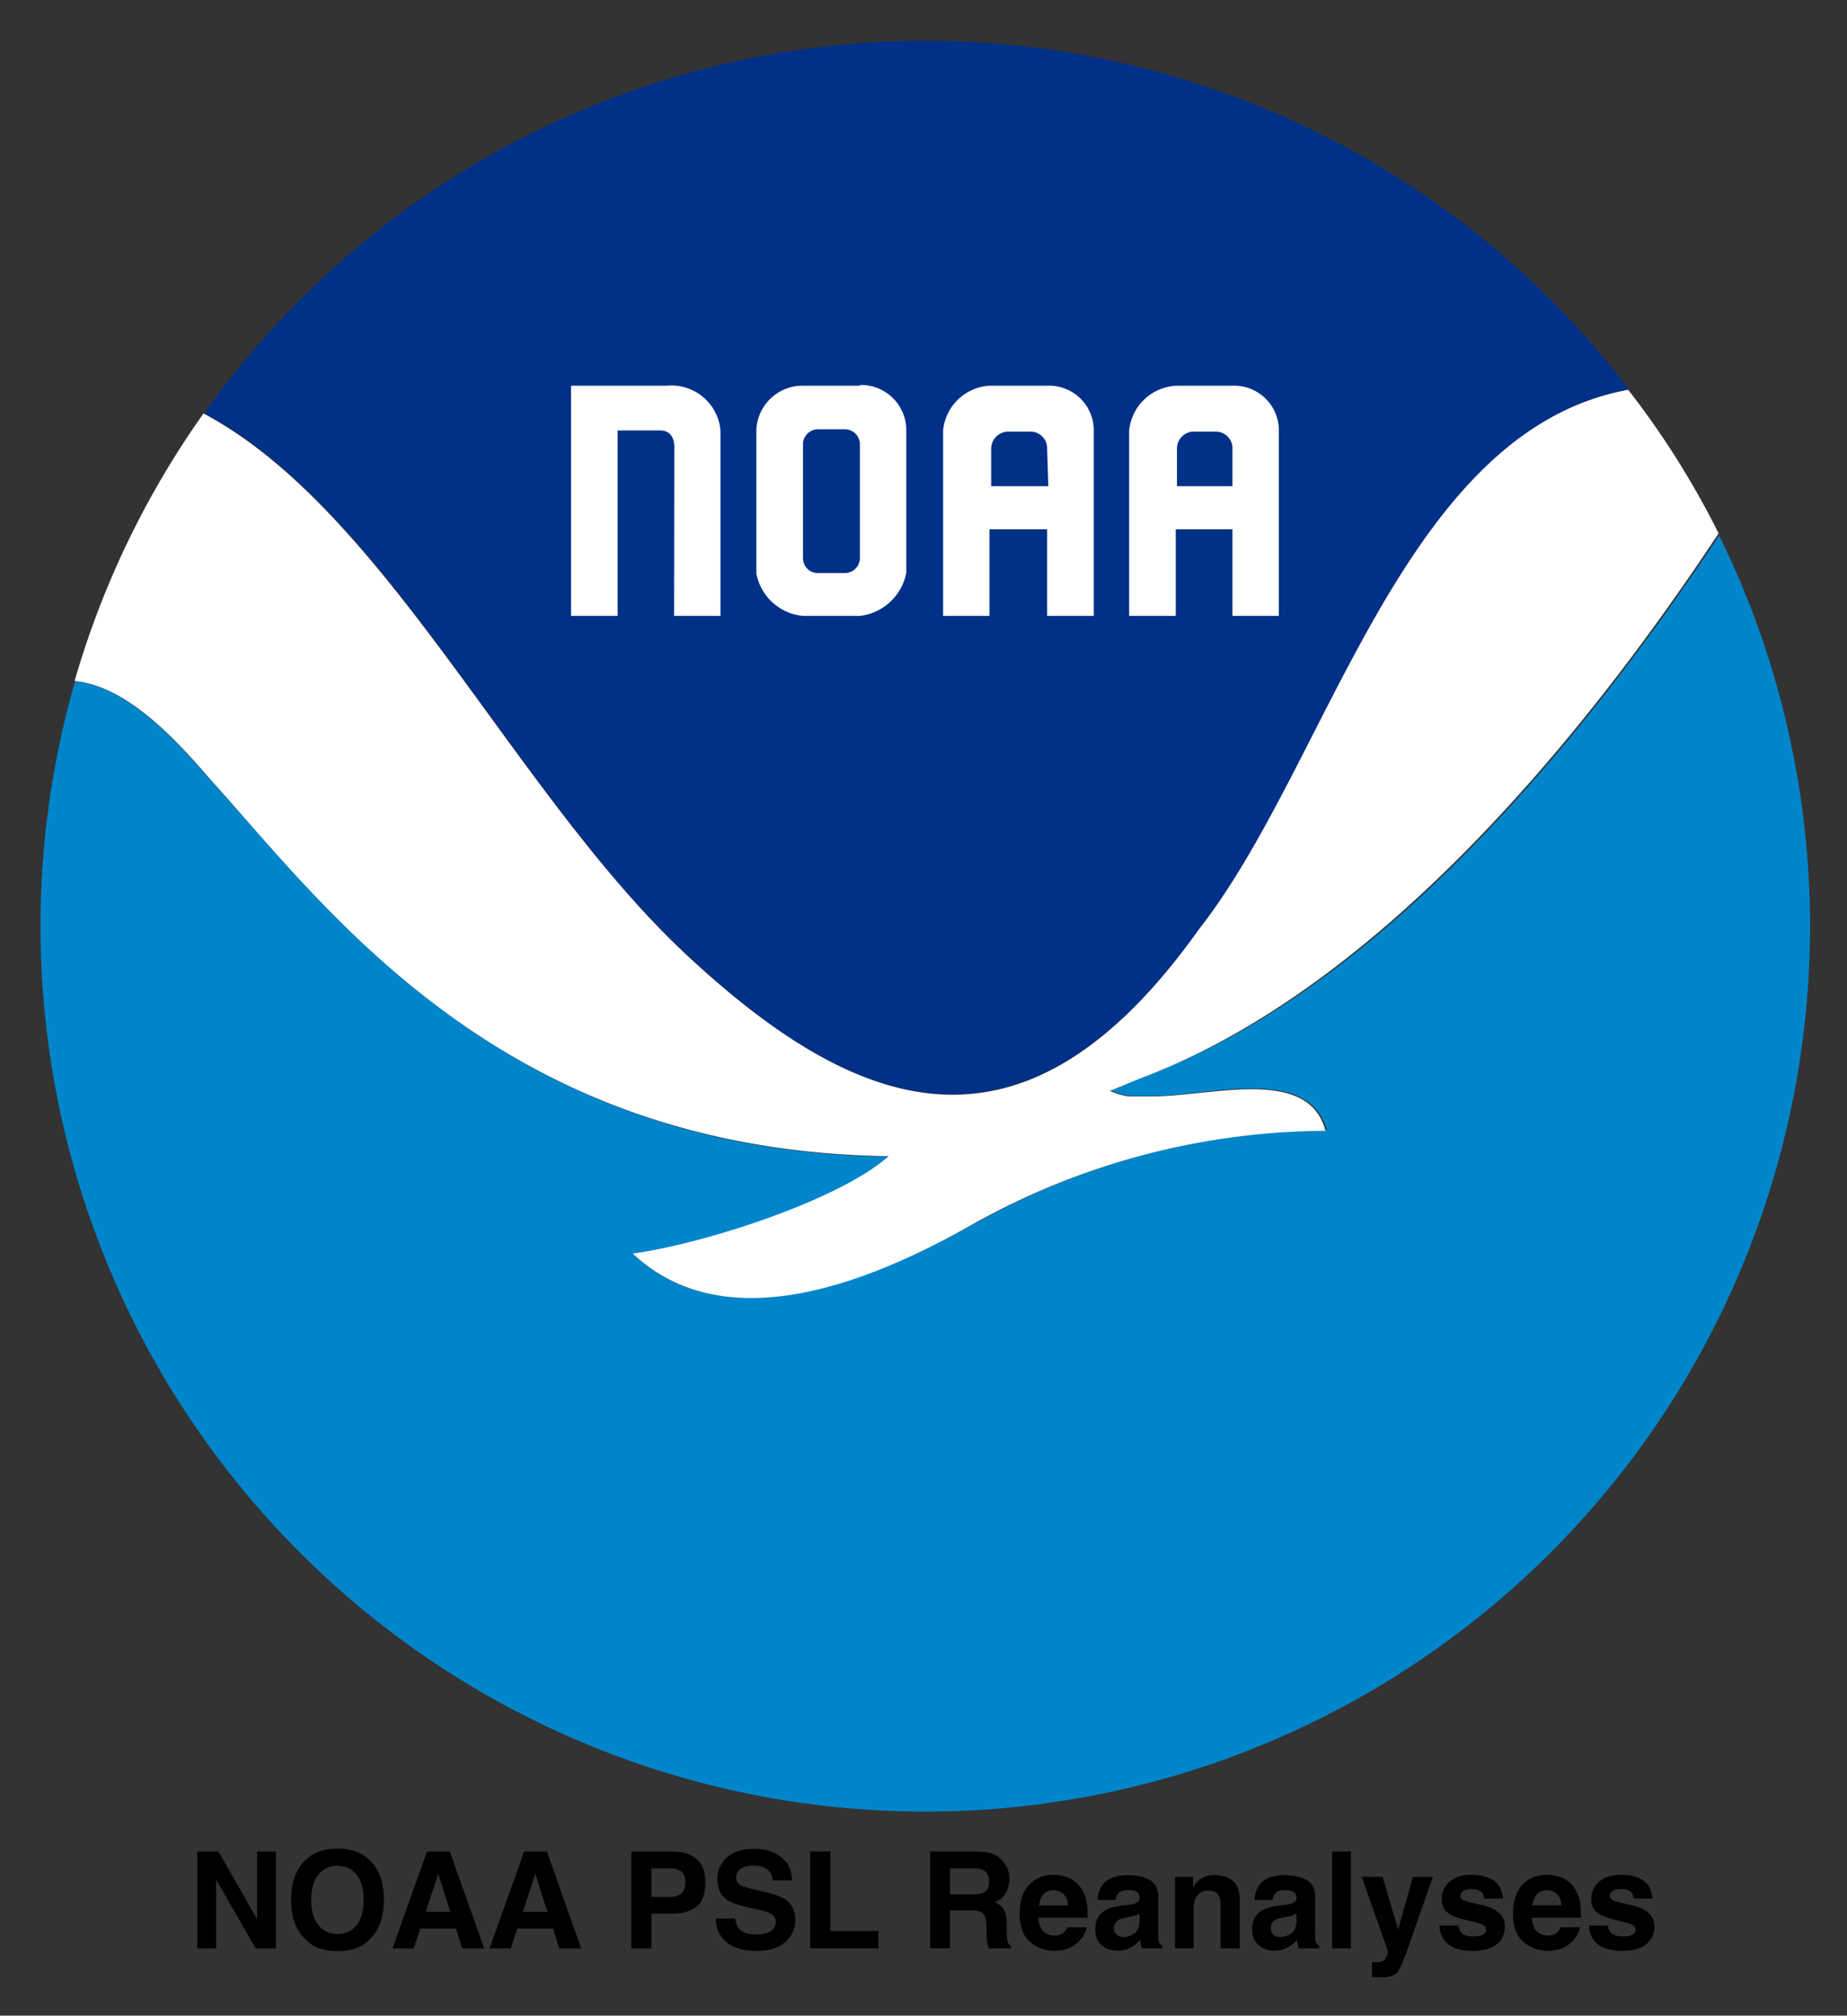 <svg xmlns="http://www.w3.org/2000/svg" role="img" viewBox="-1.74 -1.74 77.24 84.24"><rect x="-1.74" y="-1.74" width="77.24" height="84.24" fill="#333333" stroke="none"/><title>NOAA PSL Reanalyses logo</title><defs><style>.cls-2{fill:#fff}</style></defs><g id="Digital_Logo" data-name="Digital Logo"><g id="For_Print" data-name="For Print"><path id="Water" fill="#0085ca" d="M70.17 20.61c-5.27 7.93-14 19-24.19 22.69l-1.26.53a2.86 2.86 0 0 0 .77.23h1.2c2.58-.1 6.3-1.19 7.06 1.43A30.55 30.55 0 0 0 39 49.41c-4.61 2.53-10.45 4.81-14.27 1.26 3.06-.41 8.71-2.26 10.7-4.07C19.25 46.38 12.06 36.3 7 30.79c-1.82-2.11-3.69-3.88-5.6-4.06a37 37 0 1 0 68.74-6.12z"/><path id="Bird" d="M7 30.77c5 5.51 12.22 15.58 28.42 15.81-2 1.8-7.64 3.65-10.7 4.07C28.53 54.22 34.41 52 39 49.39a30.46 30.46 0 0 1 14.69-3.87C53 42.9 49.23 44 46.65 44.08h-1.2a2.63 2.63 0 0 1-.77-.23l1.26-.52c10.16-3.79 18.91-14.79 24.19-22.78a35.57 35.57 0 0 0-3.78-6c-9.52 1.74-12.6 15.68-18 22.59-7.16 10.08-14 7.85-21.27 1.13S14.44 19.61 6.77 15.54a37.06 37.06 0 0 0-5.39 11.18c1.96.19 3.83 1.96 5.62 4.05z" class="cls-2"/><path id="Sky" fill="#003087" d="M27.1 38.26c7.22 6.72 14.11 8.92 21.28-1.14 5.45-6.91 8.5-20.85 18-22.59a37 37 0 0 0-59.58 1c7.69 4.08 13.08 16.12 20.3 22.73z"/><path id="Wordmark" d="M26.45 24h1.94v-7.75a2.06 2.06 0 0 0-2.25-1.87h-4V24h1.95v-7.75h1.78c.38 0 .59.26.59.7zm11.25 0v-7.75a2.07 2.07 0 0 1 1.94-1.87h2.41A1.87 1.87 0 0 1 44 16.17V24h-1.95v-3.62h-2.41V24zm4.35-7a.69.69 0 0 0-.68-.7h-1a.72.72 0 0 0-.66.7v1.58h2.39zm3.43 7v-7.75a2.08 2.08 0 0 1 2-1.87h2.32a1.87 1.87 0 0 1 1.94 1.79V24H49.8v-3.62h-2.37V24zm4.32-7a.69.69 0 0 0-.68-.7h-1a.71.71 0 0 0-.64.7v1.58h2.32zm-15.58-2.62h-2.38a1.93 1.93 0 0 0-1.95 1.85v6A2.19 2.19 0 0 0 31.84 24h2.38a2.24 2.24 0 0 0 1.94-1.8v-6a1.89 1.89 0 0 0-1.93-1.85zm0 7.2a.63.63 0 0 1-.63.63h-1.11a.62.62 0 0 1-.64-.62v-4.76a.63.63 0 0 1 .63-.63h1.11a.63.63 0 0 1 .64.61v4.77z" class="cls-2"/></g></g><path d="M6.511 75.643v4.047h.788V76.815l1.653 2.875h.846v-4.047h-.788v2.826l-1.612-2.826zm1.674-.008zm4.988 3.08c-.197.248-.463.371-.798.371s-.602-.123-.801-.371c-.2-.247-.3-.598-.3-1.054 0-.455.1-.807.3-1.054.199-.247.466-.371.801-.371.335 0 .601.124.798.373.196.248.294.599.294 1.053 0 .456-.098.808-.294 1.054zm.528.615c.408-.387.612-.943.612-1.67 0-.741-.204-1.298-.612-1.669-.305-.316-.747-.472-1.326-.472-.578 0-1.02.157-1.326.472-.41.371-.615.928-.615 1.669 0 .727.205 1.283.615 1.67.306.315.748.472 1.326.472.579 0 1.021-.157 1.326-.472zm-1.326-3.811zm3.69 2.641l.522-1.592.505 1.592zm.052-2.518l-1.444 4.047h.884l.28-.832h1.491l.261.832h.918l-1.434-4.047zm.472 0zm3.536 2.518l.522-1.592.505 1.592zm.052-2.518l-1.445 4.047h.884l.28-.832h1.491l.261.832h.917l-1.433-4.047zm.472 0zm6.105.837c.111.09.166.24.166.451 0 .21-.055.364-.166.462-.11.097-.266.145-.465.145h-.788v-1.192h.788c.2 0 .355.045.465.134zm.641 1.458c.242-.198.362-.535.362-1.013 0-.437-.12-.761-.362-.969-.241-.209-.565-.313-.972-.313h-1.763v4.047h.84v-1.455h.86c.448 0 .793-.099 1.035-.297zm1.609.503h-.807c0 .421.151.751.453.992.302.241.716.362 1.243.362.516 0 .916-.123 1.199-.367.283-.244.424-.551.424-.921 0-.361-.121-.637-.362-.826-.155-.123-.386-.221-.692-.294l-.697-.168c-.269-.064-.444-.119-.527-.167-.128-.072-.192-.18-.192-.324 0-.158.065-.28.195-.368.13-.088.304-.132.522-.132.195 0 .359.034.491.102.198.102.304.276.319.519h.812c-.014-.43-.172-.758-.473-.984-.301-.226-.665-.339-1.091-.339-.511 0-.898.119-1.162.359-.263.241-.395.541-.395.904 0 .398.137.69.409.876.161.112.452.215.873.31l.428.096c.251.055.435.118.552.19.117.073.176.176.176.31 0 .229-.118.385-.354.469-.125.044-.287.066-.487.066-.333 0-.568-.083-.705-.25-.075-.091-.126-.23-.152-.414zm.822-2.922zm2.317.123v4.047h2.85v-.727h-2.004v-3.32zm5.843.703h.983c.183 0 .32.024.412.072.163.084.244.248.244.494 0 .227-.084.379-.253.456-.095.044-.237.066-.428.066h-.958zm1.813-.598c-.153-.064-.371-.099-.654-.105h-1.985v4.047h.826v-1.587h.873c.249 0 .419.043.509.129.091.086.137.259.141.516l.005.376c.002.119.014.235.036.348.011.055.029.127.055.217h.931v-.102c-.08-.049-.132-.127-.154-.23-.015-.066-.022-.191-.022-.376v-.272c0-.283-.039-.494-.116-.633-.078-.138-.21-.245-.397-.32.223-.077.383-.208.48-.394.097-.186.145-.375.145-.567 0-.159-.026-.301-.077-.426-.052-.125-.121-.238-.209-.341-.106-.125-.236-.219-.389-.283zm2.098 1.685c.1-.113.241-.17.422-.17.166 0 .306.054.419.161.112.107.175.264.188.471h-1.217c.026-.194.088-.348.188-.462zm1.094-.676c-.2-.093-.424-.14-.672-.14-.419 0-.761.138-1.023.415-.262.276-.394.674-.394 1.192 0 .553.145.952.437 1.197.291.245.626.368 1.007.368.461 0 .82-.146 1.076-.437.165-.184.257-.364.277-.541h-.799c-.042.088-.091.157-.145.206-.101.091-.232.137-.393.137-.152 0-.282-.037-.39-.113-.178-.12-.272-.331-.283-.631h2.048c.004-.259-.005-.456-.024-.594-.035-.234-.111-.44-.228-.618-.13-.201-.295-.348-.494-.442zm-.618-.14zm3.542 1.617v.291c-.005.262-.079.442-.221.54-.142.099-.297.148-.465.148-.106 0-.196-.03-.27-.089-.074-.059-.111-.156-.111-.29 0-.15.06-.261.181-.333.071-.042.189-.077.354-.107l.176-.033c.088-.016.157-.034.208-.053a.866.866 0 0 0 .149-.076zm-.475-.365l-.266.033c-.302.039-.531.103-.686.193-.283.165-.426.431-.426.799 0 .283.088.503.265.658.176.155.401.232.672.232.212 0 .403-.048.571-.146.141-.082.266-.182.373-.299a2.268 2.268 0 0 0 .022.181c.009.053.026.11.05.17h.851v-.116c-.052-.023-.09-.054-.116-.091-.026-.036-.041-.105-.047-.209-.004-.135-.005-.251-.005-.346v-1.372c0-.361-.127-.606-.382-.736-.254-.13-.545-.194-.873-.194-.503 0-.858.131-1.065.395-.13.169-.203.383-.219.645h.755c.018-.116.055-.207.11-.274.077-.092.208-.137.392-.137.165 0 .29.023.375.07.085.047.128.132.128.255 0 .101-.056.174-.168.222-.062.028-.166.051-.31.069zm.041-1.252zm4.328.251c-.197-.162-.45-.243-.759-.243-.247 0-.451.06-.612.181-.09.067-.185.178-.286.332v-.437h-.754v2.987h.779v-1.62c0-.185.026-.337.077-.456.099-.225.281-.337.547-.337.216 0 .362.077.44.23.041.084.062.205.062.362v1.821h.802v-2.015c0-.376-.098-.644-.295-.806zm-1.047-.251zm3.714 1.617v.291c-.005.262-.079.442-.221.54-.141.099-.297.148-.465.148-.106 0-.197-.03-.271-.089-.074-.059-.111-.156-.111-.29 0-.15.06-.261.181-.333.071-.042.189-.077.354-.107l.176-.033c.088-.016.157-.034.208-.053a.866.866 0 0 0 .149-.076zm-.475-.365l-.266.033c-.301.039-.53.103-.686.193-.283.165-.426.431-.426.799 0 .283.088.503.266.658.176.155.4.232.671.232.212 0 .403-.048.571-.146a1.604 1.604 0 0 0 .374-.299c.005.068.013.128.022.181.009.053.026.11.049.17h.851v-.116c-.052-.023-.09-.054-.116-.091-.026-.036-.041-.105-.047-.209-.003-.135-.005-.251-.005-.346v-1.372c0-.361-.127-.606-.381-.736-.255-.13-.546-.194-.873-.194-.504 0-.858.131-1.065.395-.13.169-.203.383-.22.645h.755c.019-.116.055-.207.11-.274.077-.092.208-.137.393-.137.165 0 .29.023.374.07.085.047.128.132.128.255 0 .101-.056.174-.167.222-.062.028-.166.051-.311.069zm.041-1.252zm2.71 3.072v-4.047h-.783v4.047zm.884.574v.626c.084.006.148.009.19.01a8.78 8.78 0 0 0 .167.002c.346 0 .576-.069.692-.205.116-.137.272-.489.469-1.056l1.027-2.944h-.832l-.618 2.208-.654-2.208h-.87l1.098 3.125c.007.022-.009.082-.048.181-.039.098-.082.164-.127.195-.048.033-.106.054-.176.062-.07.009-.143.013-.219.009zm1.06-3.646zm2.556 2.117h-.793c0 .307.112.56.337.759.224.198.572.298 1.042.298.461 0 .802-.094 1.022-.281.221-.187.331-.43.331-.726 0-.225-.077-.413-.23-.563-.155-.148-.389-.259-.701-.332-.466-.102-.738-.175-.815-.217-.077-.04-.116-.105-.116-.194 0-.072.037-.134.109-.187.073-.052.194-.079.364-.079.207 0 .353.052.44.159.045.059.074.138.085.239h.783c-.035-.365-.17-.623-.405-.772-.235-.149-.54-.224-.913-.224-.394 0-.699.099-.915.298-.217.198-.326.436-.326.712 0 .234.07.414.209.538.139.127.378.231.717.316.47.112.742.191.815.237.073.045.11.112.11.2 0 .091-.045.16-.136.206-.091.045-.213.069-.367.069-.262 0-.441-.052-.538-.157-.055-.059-.091-.157-.107-.296zm.598-2.117zm2.679.815c.1-.113.241-.17.422-.17.166 0 .306.054.419.161.112.107.175.264.188.471h-1.217c.026-.194.088-.348.188-.462zm1.094-.676c-.2-.093-.424-.14-.672-.14-.419 0-.761.138-1.023.415-.262.276-.394.674-.394 1.192 0 .553.145.952.436 1.197.291.245.627.368 1.008.368.461 0 .82-.146 1.076-.437.165-.184.257-.364.277-.541h-.799c-.042.088-.091.157-.145.206-.101.091-.232.137-.393.137-.152 0-.282-.037-.39-.113-.178-.12-.272-.331-.283-.631h2.049c.004-.259-.005-.456-.024-.594-.035-.234-.111-.44-.228-.618-.13-.201-.295-.348-.494-.442zm-.618-.14zm2.502 2.117h-.793c0 .307.112.56.336.759.224.198.572.298 1.042.298.462 0 .803-.094 1.023-.281.22-.187.331-.43.331-.726 0-.225-.077-.413-.231-.563-.155-.148-.389-.259-.7-.332-.467-.102-.739-.175-.815-.217-.077-.04-.116-.105-.116-.194 0-.072.036-.134.109-.187.072-.052.194-.079.364-.079.207 0 .353.052.439.159.046.059.074.138.085.239h.783c-.034-.365-.169-.623-.405-.772-.236-.149-.54-.224-.913-.224-.394 0-.699.099-.916.298-.217.198-.325.436-.325.712 0 .234.07.414.209.538.139.127.378.231.716.316.471.112.743.191.816.237.073.045.109.112.109.2 0 .091-.045.16-.136.206-.091.045-.212.069-.366.069-.262 0-.441-.052-.538-.157-.055-.059-.091-.157-.107-.296zm.598-2.117z"/></svg>